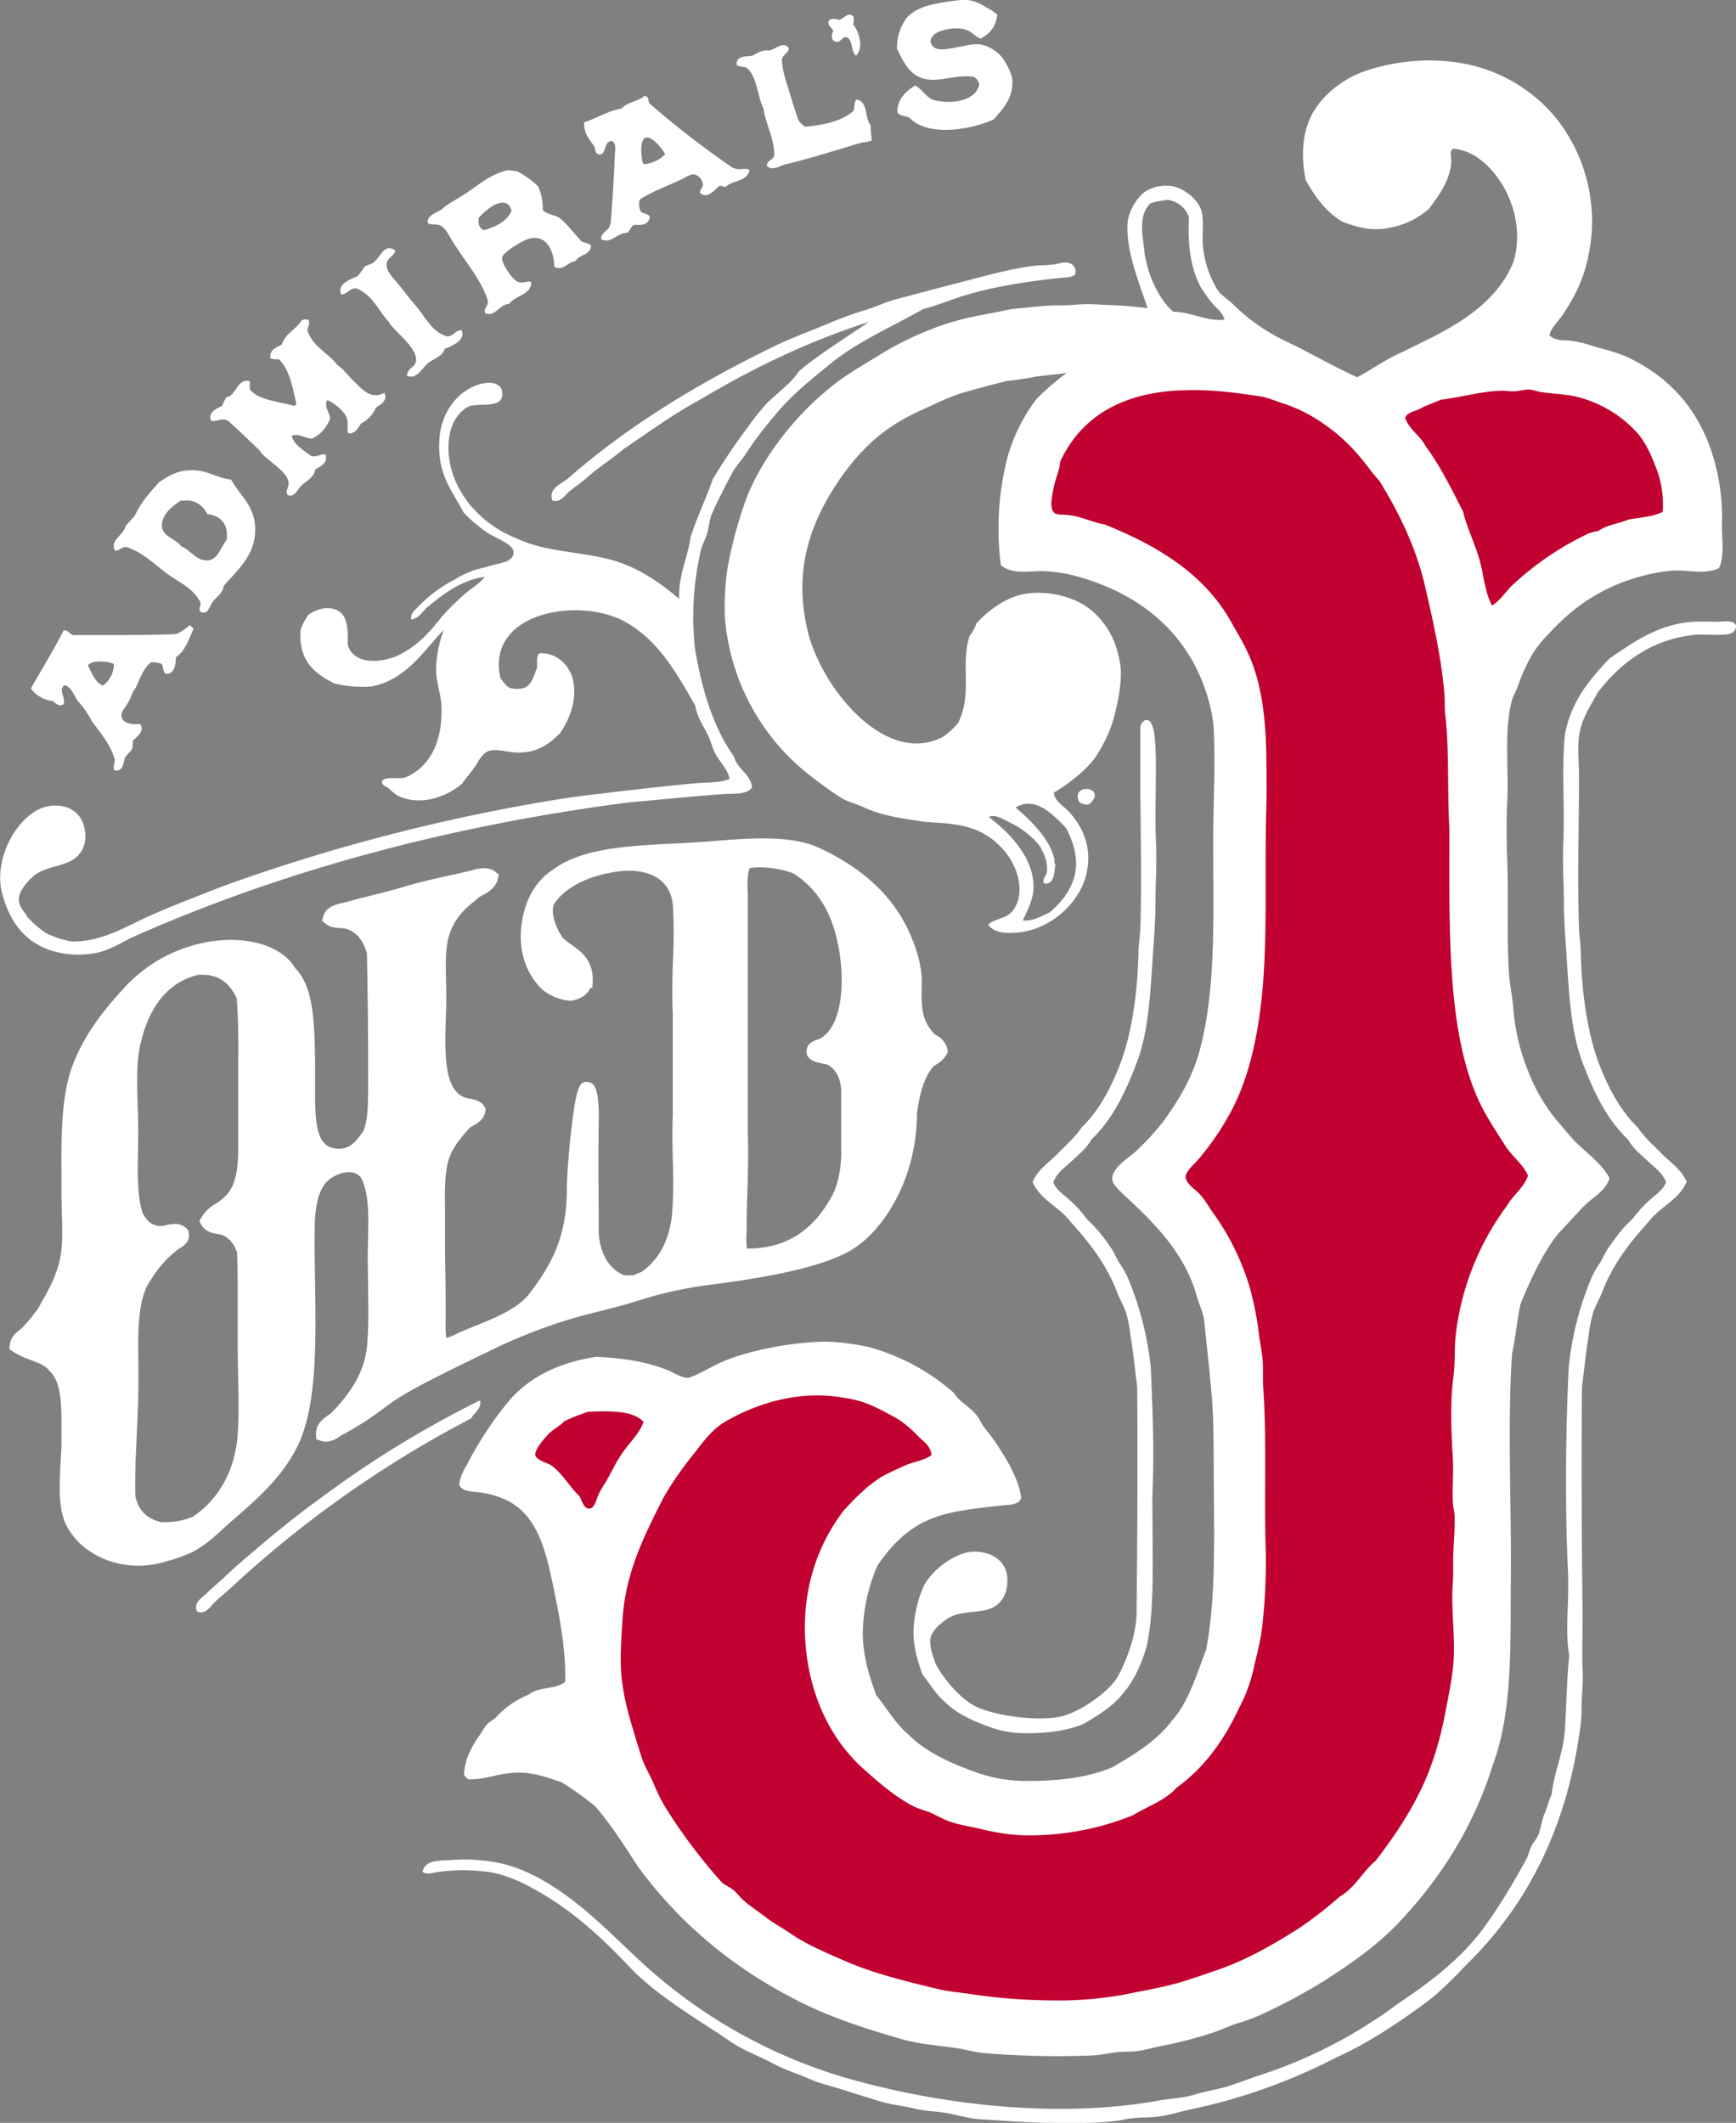 <svg xmlns="http://www.w3.org/2000/svg" viewBox="0 0 596.36 729.2"><rect x="0" y="0" width="596.36" height="729.2" fill="#808080" stroke="none"/><defs><style>.cls-1,.cls-3{fill:#fff;}.cls-1,.cls-2,.cls-4,.cls-5,.cls-6{fill-rule:evenodd;}.cls-2{fill:#231f20;}.cls-4{fill:#131718;}.cls-6{fill:#c10230;}</style></defs><title>Asset 1</title><g id="Layer_2" data-name="Layer 2"><g id="Layer_1-2" data-name="Layer 1"><path class="cls-1" d="M342.59,5.06c-.45,4.32-2.77,6.58-5.66,8.22-2-.65-3.37-2.95-6.38-3.39-3.71-.56-10.78.59-10.91,4.44.93,3.67,5.12,2.57,7.75,2.16,3-.46,6.58-1.55,9.21-1.26A12.64,12.64,0,0,1,344.44,20c1.37,1.86,3.2,5.45,3.33,7.38.45,6.39-3.55,10.26-6.4,13.64-7.62,3.44-22.58,6.24-29-.65-1.39-.57-3.37-.59-4.09-1.73-.16-4.63,3.11-7.47,6.18-9.29,2.27,1.35,3.44,3.65,5.86,4.9,6.16,1.68,14.39.72,16-4.86.11-1.54-.81-2.17-1.57-2.92-6.9-1.31-13.29,2.79-19.23-.13-3.74-1.84-5.42-5.7-7.38-9.55a16.91,16.91,0,0,1,3.41-10.75C315.55,1.66,322.8.9,330,0c4.39-.26,6.55,1.18,9,2.65A13.41,13.41,0,0,1,342.59,5.06Z"/><path class="cls-1" d="M293.21,5.76a6.39,6.39,0,0,1-.14,2.61c1.86,2.24,3.86,8,1,10.75-1.85-1.39-.95-5.26-3.17-6.29-1.55-.45-2,1.64-3.35,1.58-1.64-.07-2.27-1.6-1.35-3.56-.1-1.58-1.95-1.57-1.55-3.57.56-1.11,2.42-.83,3.7-.47C289.94,6.43,291.4,3.75,293.21,5.76Z"/><path class="cls-1" d="M271,16.6c-.28,1.8-2,2-2.4,3.81.09,4,1.59,7.83,2.68,11.5,1,3.28,1.92,6.35,3,9.34a8.18,8.18,0,0,0,2.26,2.28c6.25-.61,12.56-1.78,16.66-5.45.48-1.19.11-3.29,1.11-3.87,4,.72,2.63,6.31,4.77,8.77-.05,1.9.33,3.43.37,5.25a9.64,9.64,0,0,1-3.28.7c-8.83,2.59-17.41,5.42-26.62,7.58-1.7.54-4.55,2.41-6.16.33.27-1.9,2.26-1.81,2.61-3.59C265.86,47,263.1,43,262.29,37.33c-2.2-4.43-2.11-10.94-5.81-14.06-1.07-.43-2.79-.25-3.42-1.05-.11-3,2.74-2.77,5.15-3,1.92-.82,3.26-2.23,6.21-1.86C266.44,16.81,269.28,14,271,16.6Z"/><path class="cls-1" d="M221.47,33c1.47,0,1.12,1.62,1.6,2.5a320.12,320.12,0,0,0,28.77,22.24c.45-.06.58.19.86.26,1.84.42,3.66-.5,4.77.48-.84,4-5.79,3.37-8.15,5.68-1,.11-1.23-.43-2.14-.32-1.76,1.21-3.82,4.68-6.71,2.48-.11-1.33,1.05-1.85,1-3a4,4,0,0,0-2.87-3.4c-1.44-.22-3.35,1.18-4.9,1.9-4.35,2-10.6,4.4-13.89,6.71a5.59,5.59,0,0,0,.24,4c.63,1,2.7.73,3.16,1.9-.22,2.6-2.4,3-5.16,2.79-1.37.35-1.53,2-2.55,2.72-3.48-.06-5.83,4.17-9.06,2.14.15-2.5,2.5-2.59,3.07-4.64,0-.26.06-.39.24-.43.59-7,1.13-15.71,1.46-23.51.06-1.78.57-3.94-.85-5.06-2.81-.13-2,3.7-3.94,4.59-2,.2-1.86-1.52-2.26-2.74-1.6-2.37-3.64-4.3-3.49-8.26,4.42-1.46,8-3.89,12.92-4.78,1.82-2.2,5.49-2.31,7.63-4.2ZM222,47.24c-2.37.38-1.78,6.7-1.12,8.91.17.06.43,0,.43.25a12,12,0,0,0,7.16-3.35C227.89,51.48,224.2,46.9,222,47.24Z"/><path class="cls-1" d="M203.06,84.48c-.34,3.31-4.09,2.83-5.29,5.18-2.72.27-4.24,3.6-7.33,2-.16-5.46-2.61-11.32-8.86-9.62-1.7.45-8.8,4.45-9.1,6.51-.27,1.9,3.69,7.84,5.68,8.37,1.8.49,2.93-.6,4.37,0,0,4.38-5.59,4.53-7.62,7.47-3.48.13-4.31,4.37-8.25,3.28-.74-1.84,1.24-2.43.9-4.53-2.23-7-7.74-13.32-11.85-19.83-1.31-2.11-2.66-5.16-4.71-5.94-1.37-.52-3.13.07-4.11-.86-.11-3.15,4.11-3.43,5.75-5.39,2.15-1.66,4.72-2.89,7-4.44,4.63-3,8.6-6.73,14.61-8.19a16.53,16.53,0,0,1,3.48.41,29.24,29.24,0,0,1,7.17,5.16,18.69,18.69,0,0,1,1.54,8c1.24,1.61,4.26,1.68,6,2.94,2.74,2.42,4.94,5.35,7.42,8C201,83.42,202.47,83.54,203.06,84.48Zm-36.62-5.42c3.93-1.31,7.6-2.89,9.3-6.71-1.81-6.41-9.24,0-11.28,2.47C164.2,77,164.7,78.62,166.44,79.06Z"/><path class="cls-1" d="M135.72,86c0,1.76-2.5,2.43-2.85,4.23-.57,2.76,2.31,5.35,4,7.4,2,2.46,3.5,4.59,5.1,6.38,4.18,4.59,6.13,10,11.64,11.53,2.27,0,2.7-2.11,4.95-2.15,1.5,3.53-3.18,5.36-5.81,6.46-.79,2.6-3.44,3.2-5.51,4.74C145,126.3,143,130.7,139.79,129c.33-2.9,2.81-2.51,3.11-5.07.55-4.65-7.7-10.24-9.36-13.38-3.61-3.93-5.59-9.36-11.19-11.5-2.4-.06-2.92,2-5.14,2.11-1.57-3.39,3-5.26,5.58-6.24a35.46,35.46,0,0,0,2.35-3.16c.89-.89,2-.74,3.14-1.56C130.75,88.3,132,83.42,135.72,86Z"/><path class="cls-1" d="M106,110c.57,1.1-.28,2.38-.39,3.49,1.72,5.51,7.1,7.71,10.3,11.89,1.85,1.15,3.48,3.47,5.61,5.53,3,2.89,5.75,6.43,10.5,4.05,1.38,2.59-1.44,4.14-2.9,5.08a11,11,0,0,1-5.06,5.41c-1.12,1.52-2.14,3.94-4.56,3.27-.39-2.68.48-4.51-1.18-6.62a15.25,15.25,0,0,0-5.86-4.66c-1.34,2.06.84,4.26.94,6.38-1.34,3.15-3.32,5.64-6.44,6.87-2.17-.21-4.79-2-6.73-1,.61,2.92,4.07,5.06,6.62,6.91,2.36.65,3.4-1.06,5-.39.81,3-1.87,4-3.53,5.05-.52,2.91-3.08,3.82-4.89,5.64-1.33,1.36-2.42,4.29-4.73,3-.68-1.51.57-2.49.42-4.13-.35-4.15-8.11-7.85-9.89-11-3.57-3.44-7.12-6.88-10.82-10.17-2.09-1.33-4.07.44-5.9-.08-1.25-2.85,1.89-4.17,3.74-5.05.4-1.12,1-2,1.48-3,3.68-.65,3.23-5.92,7.73-5.7.87.8,0,1.87.48,3.09,3,3.7,9.84,4,15.22,5.6a1.11,1.11,0,0,1,.68-.63c-1.35-5.69-2.28-11.78-6-15.38-1.09-.13-2.56.11-3-.59-.17-3.18,2.37-3.37,4-4.6,1.26-3.82,4.85-5.06,6.75-8.16A2.32,2.32,0,0,1,106,110Z"/><path class="cls-1" d="M79.39,164.72c3.13,5.72,8.3,9.06,8.28,17.25,0,8.93-6.39,14.11-10.85,19.31-.24,2.56-2.52,3.72-3.78,5.49-1.07,1.53-1.62,4.44-3.88,3.5-1.33-.43-.09-2-.28-3.28-2.33-5-7.8-7.12-11.88-10.24s-8.09-7-13.31-8.78c-2.07-.36-2.31,1.3-4.23,1.1-1.81-3.76,3.18-5.18,3.72-8.54,1.11-1,1.92-2.2,3-3.12,2.11-4.74,5.3-8.24,8.49-11.79,2.91-1.92,5.79-3.86,10.25-4.06C71.29,161.22,74,164.16,79.39,164.72Zm-17.18,7.19c-2.89,1.78-6.81,4.92-6.59,8.83.24,3.69,4.75,4.21,6.63,6.9,3.27,1.35,5.28,5.15,9.15,4.84,3.46-.26,4.49-4.63,6.49-7.09.56-5.49-2-8.15-6.75-8.86A7.67,7.67,0,0,0,62.87,172Z"/><path class="cls-1" d="M66.46,216c-1.61,3.65-2.88,7.72-6,9.72-.17,3-.59,5.67-3.35,5.74-1.46-.51-.69-3-2-3.6a12.67,12.67,0,0,0-3.24-.39c-2.61,2-3.77,5.68-5.3,8.89-.9,1-1.45,2.8-2.4,4.68-.88,1.69-2.47,3.15-2.45,4.68.07,2.65,3.42,3.28,6.4,2.95,1.75,2.44-1.21,4.49-2.48,5.77,0,.87-.1,1.76-.16,2.62-.64,1.24-1.77,2-2.54,3.14-.67,2-.56,4.92-3.5,4.41-.9-.85,0-2.45,0-3.72-1.59-5.42-5-9.19-8-13.3a29.44,29.44,0,0,0-4.29-6.34c-1.69-1.85-2.2-4.79-4.7-5.92-3.05,1.19.7,5-.79,6.72-1.56.66-2.76-.63-3.63-1.28a10.34,10.34,0,0,1-7.42-4.31c3.8-6.6,7.72-13.1,11.32-20,1.72.05,1.94,1.44,3.37,1.7,11.74-.1,23.8.13,35.21-.35a15.35,15.35,0,0,0,4.06-2.61c.07-.25.45-.13.45-.41C65.82,214.93,66,215.55,66.46,216ZM30.2,228.55c1.33,2.69,2.38,5.61,5.1,7a9.41,9.41,0,0,0,3.85-7.44C37.32,227.08,31.36,226.61,30.2,228.55Z"/><path class="cls-2" d="M189.17,193.4c-16.92,2.34-27.51,11-34.11,23.76-.81,4.09-2.33,7.35-2.25,12,.13,7.74,2.78,13.3,6.79,17.56,6.06,6.43,14.9,10.81,25.46,6.42,3.59-2.82,8-7.47,8.66-13.64.57-5.55-1.46-9.93-6-11.37-1,1.65-.54,4.82-1.43,6.63-2.09,3.05-5.32,6.09-9.91,5.57-5.27-.63-9.6-7.53-8.9-14.28.65-4.35,3.24-6.8,5-10.11,7-8.16,23.78-12.84,37.62-8.49,4.93,2.81,10.69,4.75,14.26,8.89,2.18,1.69,3.84,3.89,5.78,5.79.7.93,1.65,2.15,2.48,3.31.71.93,1.76,3,2.26,2.69-.54-5.11-2.53-10.39-1.21-15.51C224,201,211.23,192.57,189.17,193.4Zm-32,58.7a15.89,15.89,0,0,0-.22-3.94c-.59-.36-.66-1.24-1.66-1.24,0,.28-.26.3-.21.63-.92,9.73-4.6,16.74-11.16,20.87-1.24,1-3.26,1.13-4.13,2.47,5.68,3.26,12.78-1,16.55-4.53,3.48-3.31,6.62-7.1,7-12a2.94,2.94,0,0,0-2.92-1.86c-2.5,2.33-1.59,8-5.57,8.9C154.35,258.53,156.82,255.72,157.15,252.1Z"/><path class="cls-3" d="M325.49,360.52a7.19,7.19,0,0,0-3.74-4.86,4.43,4.43,0,0,1-1.46-1.25L320,354c-3.52-4.23-3.46-9.05-3.39-14.63l.05-2.33c0-6.92-3.18-14.2-3.29-14.39-5.25-13.55-16.09-24.15-32.27-31.53-4.64-2.11-10.87-3.14-19-3.14-5.62,0-11.54.48-16.74.9l-2.22.17c-3.79.3-7.71.5-11.63.7-15.61.78-31.77,1.59-41.59,9-6,3.88-9.78,10.57-10.82,19.34s1.72,16.83,7.6,22.16l.33.24a17.54,17.54,0,0,0,8.77,3.26l.31,0,.3-.06c3.73-.63,5.53-2.52,6.42-4.33l.69,0,.1-2.3c.23-7.18-4-10.22-7.42-12.66a26.7,26.7,0,0,1-2.73-2.11c-2.31-3-4.59-9-3.07-11.85,3.83-5.75,11.95-9.82,22.25-11.13a29,29,0,0,1,3.6-.21c4.22,0,14.1,1.17,14.93,12.22a176.92,176.92,0,0,1,0,18.43c-.17,5.81-.37,11.83-.06,18.19l0,35.23c-.26,5.1-.1,10.38,0,15.49a165,165,0,0,1-.21,18.08c-.9,9.11-4.33,15.7-10.47,20.14-.56.19-1,.39-1.53.61s-.85.36-1.05.46a12.29,12.29,0,0,1-3.7,0c-8.08-3.63-8.49-13.28-8.49-15.2,0-1.31,0-3.48,0-6.2-.07-7.87-.18-21,0-30,.31-11.72-1.35-13.42-1.92-14a2.94,2.94,0,0,0-2.13-.91c-2.31,0-3.57.73-5.38,16.52-.87,7.62-1.52,16.46-1.52,20.54,0,16-5.19,25.83-13.45,36.4-4.36,4.85-11.46,7.69-18.32,10.45-1.24.52-2.5,1-3.72,1.55-.74.3-1.51.65-2.25,1a17.23,17.23,0,0,1-3.66,1.48,32.26,32.26,0,0,1-.23-5.57l0-1.7c0-5.24,0-10.65-.11-16.07s-.11-10.88-.11-16.18c0-1.57,0-3.09,0-4.61-.06-5.57-.13-10.83.81-15.36,1.11-5.26,4-8.51,7.44-12.45a6.24,6.24,0,0,1,1.45-1c1.42-.78,3.61-2,4.13-4.8l.17-.88-.42-.75c-1.12-2.1-3.39-2.52-5.05-2.82a12.8,12.8,0,0,1-1.67-.39c-7.34-2.57-6.92-15.7-6.58-27.27.09-2.65.17-5.23.16-7.64,0-1.8-.05-3.57-.09-5.32-.13-5.63-.24-10.92,1-15.26,1.39-4.67,4.12-8.38,8.84-12l.44-.38a7.93,7.93,0,0,1,2.35-1.66c1.91-1.07,4.31-2.38,5.16-5.48l.39-1.55-1.24-1c-2.13-1.72-5.4-1.3-7.78-.59a11.22,11.22,0,0,1-1.15.33c-2.24.53-4.46,1-6.68,1.5-4.92,1.09-10.06,2.22-15,3.7-3.94,1.2-8,2.22-12,3.22-3.09.77-6.13,1.55-9,2.35-.35.09-.72.19-1.13.27-2,.44-5.36,1.18-6.36,4.5l-.44,1.54,1.22,1c1.59,1.35,3.65,1.47,5.31,1.55a12.18,12.18,0,0,1,1.6.18c3.6,1,6,3.9,7.29,8.53.28,11.87.42,26.7.42,41.8v2.31c0,6.53.06,12.71-1.56,16.77l-.26.37c-2.24,3.12-4.18,5.81-8.16,5.81h-.46c-7.36-.34-7.84-8.29-7.78-21.33,0-2,0-3.92,0-5.81l0-2.72c-.24-13.74-.46-25.64-6.85-32.22-3.62-6.06-11.88-9.65-22.13-9.65a45.78,45.78,0,0,0-10.82,1.33,50.57,50.57,0,0,0-26.19,15.59C36.41,346.17,29.86,354,25.7,364.08,21,374.66,21,389.73,21.13,404.29c0,2,0,3.9,0,5.84,0,2.25.07,4.49.12,6.7.17,6.12.35,11.91-.88,16.68-1.33,5.26-3.66,9.46-5.92,13.51-.54.93-1.07,1.88-1.59,2.82-.59.68-1.15,1.4-1.69,2.14a22.66,22.66,0,0,1-2.46,2.86l-.5.63a5.3,5.3,0,0,1-1.4,1.32c-1.29,1-3.07,2.33-3.42,5.09l-.22,1.48,1.22.86a25.82,25.82,0,0,0,6.1,2.89c2.54,1,4.94,1.85,6.22,3.46l.24.27c4.12,3.83,4.14,11.25,4.17,19.11,0,1.24,0,2.49,0,3.73.05,2.58-.12,5.47-.3,8.54-.39,7.53-.8,15.3,1.52,20.7,3.86,8.89,14,14.88,25.18,14.88a33,33,0,0,0,9-1.29l.68-.22a53,53,0,0,0,8.62-3.06C70.23,531,73.54,528,76.76,525c1-.9,2-1.81,3-2.68l.45-.39c8.5-7.38,17.28-15,22.53-26.3,6.13-13.7,5.8-34.86,5.5-55.33-.06-4.31-.16-8.54-.16-12.62v-1.46c0-7.1,0-13.79,2.88-18.58,1.14-2.36,5.16-5,8.87-5a4.94,4.94,0,0,1,4.13,1.81c2.83,5.3,2.66,13,2.47,21.14-.05,2-.1,4-.1,6,0,3.12.07,6.28.1,9.39.11,7.41.23,14.41-.29,20.81-.83,10.22-6.6,17.49-11.71,22.91a8.8,8.8,0,0,1-1.77,1.46c-1.7,1.22-4.27,3.07-4.09,6.54l.08,1.67,1.57.52a5.93,5.93,0,0,0,1.81.31,8.28,8.28,0,0,0,4.57-1.75l1-.59A104.12,104.12,0,0,0,132,483.6c5.86-4.49,12.85-8,19-11.13,6.84-3.43,13.64-6.73,20.64-10.1a180.48,180.48,0,0,1,22-8.56c3.83-1.26,7.85-2.29,12.17-3.36,3.9-1,8-2,12-3.25a141.28,141.28,0,0,1,24.58-5.69c17.72-2.24,39.45-5.65,50.38-12.33,10.69-6.57,22.19-24.05,22.25-47,1-7,2.47-11.51,4.7-14.69l.22-.33a5,5,0,0,1,1.83-1.6,9,9,0,0,0,3.52-3.58l.35-.7Zm-43.87-3.71c-2.17.7-4.54,1.54-4.54,4.42s3.11,3.61,5.61,4.11l1.13.25c1.62.34,5.16,3.27,5.16,9.6v21.92c-.24,5.51-1.26,10-3,13.33-6.41,12.2-16.1,18.4-28.81,18.4h-.59a26.23,26.23,0,0,1-.13-5.22c0-.85.05-1.67.05-2.5,0-4.05.13-8.2.26-12.41.17-6.26.37-12.74.15-19v-80c0-1,0-2.11-.07-3.14-.08-3.16-.21-6.15.7-8.35a21.75,21.75,0,0,1,3.64-.29,34.59,34.59,0,0,1,11.21,2c6.49,4,11.15,10.11,13.85,18.21C290.55,331,290.83,351.91,281.62,356.81Zm-226.44,166c-4.94-1.27-7.69-4.13-8.69-9-.17-6.63.15-13.75.5-21.29.27-6,.55-12.19.55-18.11,0-2.05,0-4.14,0-6.21-.17-11.48-.3-22.31,4.42-28.85A39,39,0,0,1,61,429.26c.17-.14.4-.27.63-.42,1.2-.7,3.92-2.33,3.18-5.6l-.16-.67-.45-.48a5.49,5.49,0,0,0-4.14-1.68,13.06,13.06,0,0,0-3,.42,9.12,9.12,0,0,1-2.42.3c-2.53-.32-4-1.5-5.68-4.53-1.81-5.86-1.7-13.37-1.55-21.31,0-2.12.07-4.27.07-6.44,0-3-.09-6-.18-9-.22-7.5-.46-14.57.75-20.3,2.84-13.47,9.33-21.72,19.22-24.51a2.7,2.7,0,0,0,.91-.22c6.36-.25,10.15,2,13.11,8,.63,6.88.61,14.79.56,23.18v23.47c.07,9.42.11,17.55-5,21.91a13.18,13.18,0,0,1-2.75,2.08,13.32,13.32,0,0,0-5,4.86l-.59,1.17.61,1.14c1.41,2.5,3.88,2.94,5.7,3.25a7,7,0,0,1,1.79.45c2.31,1.13,3.7,2.81,4.83,5.91.26,7.43.24,15.16.22,23.34l0,7.62c0,3.63.06,7.31.15,10.95.13,7.21.29,14-.15,20.49-.79,12.1-6.44,22.41-15.46,28.37A25.44,25.44,0,0,1,55.18,522.81Z"/><path class="cls-4" d="M292.48,141.4c2.92,1.07,5.08-2,7-3.28,11.15-7.38,22.69-12.33,34.52-16.29a59,59,0,0,1,6.78-2c2.35-.45,5.6-.69,6.61-2.19.17-.24-.23-.5,0-.74-.2-.2-.37-.39-.55-.59a84.61,84.61,0,0,0-27.89,8c-6.53,3.44-14.26,6.62-21.1,11.36C295.87,137.05,292.68,138.5,292.48,141.4Zm50.87,99.14c2.59-2.33,3-6.95,6.49-9.64,3-2.28,6.14-2.38,9.4-1.53,1.52,1.29,3.79,3.21,4.84,5.2,3,5.76-1.22,18.3-7.43,24.9-4.35,4.62-10.45,7.92-15.7,6.33,1.27-2.79,4.8-3.18,7.27-5.33,4.63-4,7.39-9.62,9.26-14,2.75-3.57-1.37-13.84-6.18-9.73-2.91,2.52-.09,5.05.65,8,.7,2.77-.39,4.51-.78,6.87a24.26,24.26,0,0,1-6.42,7C329.83,269,309.34,270,293.81,260.38c-12.21-7.54-21.2-19.72-26.6-32.83-.61-2.46-1.13-4.89-1.79-7.35-1-2.15-.21-5.2-2.74-6.81-2,.78-.85,3.18-.74,4.65,2,11.5,7.34,23.11,17,34.9,20.6,21.9,41.88,24.89,63.48,18.32,7.85-4.14,17.47-7,24.6-15,8-9,10.6-24,7.51-32.91-4.26-12.33-20.77-13.79-30.39-5.19-1.9,2.18-2.38,4.38-3.57,6.59C340.63,229.78,338.45,236.58,343.35,240.54ZM269.63,176a4.64,4.64,0,0,1-1.33.14c-1.16,1.33-1.81,2.67-.16,4.1C270.06,180.13,271.74,177.43,269.63,176Z"/><path class="cls-1" d="M258.37,270.5c-2,2.6-6.23,2-9.71,2.25-11,.76-22.49,2-33,2.91-62.9,8.2-119.43,23.84-169.29,45.88-4,1.78-7.91,4.48-12.39,5.57a31.49,31.49,0,0,1-15.72-.4c-8.8-2.67-14.33-8.83-17.16-18.6-2.29-6.8-.52-14.16,2.31-19.65,2.55-5,7.27-10.11,12.36-11.36,5.78-1.4,11.13.91,12.83,5.78,1.79,5.66.13,10.11-3.53,12.42s-9.51,2.44-13.21,5.36c-2.16,1.71-5.28,5.2-5.38,8.07s1.87,4.11,2.89,6.2a37.91,37.91,0,0,0,6.4,5.58,33.61,33.61,0,0,0,8.89,2.88c10.64.14,19-5.38,26.88-8.87,8.41-3.75,16.51-6.73,25-10.12a640.12,640.12,0,0,1,104-27.91c7.45-1.37,15.16-2.64,22.78-3.52,11.63-1.38,23.27-2.8,35.73-3.93,3.81-.35,7.88-.09,11.56-1.43-.57-3.55-3.61-6-5.16-9.32-.8-1.7-1.27-3.6-2.07-5.39-1.46-3.17-3.81-6.2-4.55-10.53-6.75-11.83-13.42-23.75-26-29.76-16.61-7.35-45.79-1.34-40.94,20.27,1,1.3,1.83,2.82,3.51,3.5a10.18,10.18,0,0,0,4.36,0c3-1,3.57-4.27,4.74-7,.07-1.88-.3-4.17.86-5,5.89-.29,10.46,4.15,11.55,9.49,1.44,7-1.61,13.81-4.54,18-3.62,3.58-7.58,6.73-14.68,6.63-3-.05-6.67-1.31-9.52-.63-2.3.56-3.77,3.58-4.94,5.37-1.37,2.07-3.07,3.81-4.36,5.79-5.28,4.74-14.76,8.13-22.53,4.13a22.67,22.67,0,0,1-2.7-2.28c-1-.76-2.53-1.13-2.46-2.47,1.17-2.06,6-.51,8.27-1.45,8.6-3.74,12.7-12.76,12.19-24.6-.14-3.85-1.91-8.4-1.85-12.6a41.24,41.24,0,0,1,2.68-13.44c-6.83,7-12.58,16.92-24.6,19.44a39,39,0,0,1-13-1c-6.72-3.38-12.48-7.69-11.59-18.62a22.47,22.47,0,0,1,2.7-5c2.48-1.72,5.9-2.93,9.08-1.85,4.35,1.48,4.55,6.53,4.35,12,1.78,6.82,10.38,6.61,16.72,4.13,6.62-3,11.35-8,15.5-13.43a86.66,86.66,0,0,1,7.23-7.24c2.42-2.35,5.6-3.91,7.69-6.62-8.12,1.1-14.22,5.93-19.68,10.35-1.77,1.55-2.81,3.79-5.58,4.33-.5-2,1.38-3.34,2.51-4.55a46.91,46.91,0,0,1,12.6-9.29,30,30,0,0,1,10.52-4.14c3.12-1.44,9.56-1.16,9.52-5.16,0-2.73-6.54-5-8.91-6.62a48.92,48.92,0,0,1-8.25-7c-4.27-8.1-9.36-13.39-8.27-26,.76-8.63,6.39-16.16,14.26-18.21,3.33-.87,6.79-.25,7.24,2.68.9,6-7,3.8-11.38,5-4.13,2.26-6.46,6.34-7,12.19-.61,9,3,16.13,7,21.29a39.64,39.64,0,0,0,16.55,12c9.12,4.42,20.86,4.44,31.17,7,10.16,2.53,17.8,8.14,24.44,13.65-.2-8.52,2.91-13.75,3.92-21.08,2.24-7,5.28-13.17,7.66-20a203.91,203.91,0,0,1,12-17.8,75.64,75.64,0,0,1,6.59-8.25c3.64-3.65,8.14-6.69,11.15-11.17,7.4-6.1,15.79-11.21,23.8-16.74-21.54,6.88-40.5,16.28-58.29,26.88-9.23,5-17.35,11-25.87,16.74-3.8,3.27-8.2,5.93-12,9.3-1.87,1.71-4,3.14-6,4.76-2,1.26-3.18,4.39-6.43,3.71-1.89-4.41,3.79-6,6-8.27,20.36-17.73,44.15-32.13,70.26-44.85,6.27-3,13.24-5.57,20.25-8.47A104.26,104.26,0,0,1,297,106.59c3.58-1.06,7-2.79,10.54-3.71,7.44-2,15-4,22.72-6s15.47-4.19,23.37-5.38c3.59-.54,7.58-.18,11-1.24,3.38-.61,5.29,1.31,4.76,3.93-1.25,1.27-3.4,1.08-4.95,1.24-11.53,1.22-22.93,3-32.88,6-5,1.5-9.69,3.53-14.46,4.75-10.56,6-22.17,11-31.39,18.41-6.76,5.54-13.77,11-19.45,18A125.45,125.45,0,0,0,256.11,156c-1.4,2.23-3.36,4.14-4.56,6.42s-2.59,4.74-3.7,7.22a81.73,81.73,0,0,0-3.52,7.45c-.68,1.88-.83,4.17-1.44,6.2s-1.64,3.73-2.09,5.58a101.37,101.37,0,0,0-2.07,33.89c2.44,14.45,6.42,27.34,13.46,37.21C253.32,264.39,257.74,265.55,258.37,270.5Z"/><path class="cls-1" d="M208.55,203.52c-1.18,1.19-3.16.4-4.75.21-10.27-1.24-21.1,2.4-28.08,7a27.91,27.91,0,0,0-12,17.76c-.44,7.15,2.89,10.46,6.62,13.46a17.06,17.06,0,0,0,10.73,1.21c1.27-.43,2.07-1.36,3.31-1.84,2.33-1.69,3-5,5-7,1.78.32,1.72,2.74,1.43,4.53-.52,5.66-3.31,9.06-6.81,11.78a27.06,27.06,0,0,1-8.47,2.07c-10.3-2.94-18.92-10.81-20.06-22.72-.32-3.41-.43-8.39,2.49-9.31,1.7,1-.14,5.65,2.07,6.21,2.13-1.46,2.62-4.39,3.72-6.62s2.72-4.25,3.7-6.41c6.86-7.23,16.26-11.86,29-13.23C200,201.08,207,200.67,208.55,203.52Z"/><path class="cls-1" d="M596.36,214.76c.13,3.25-3.3,3.25-5.58,3.29-2.87.07-6.1-.22-8.49,0-15.46,1.54-26,10.16-33.46,19.85-2,3.88-4.46,7.3-5.79,12-1.42,5-.61,10.79-.61,16.73,0,17.26-.58,35.05,0,52.09.09,2.74.56,5.59.61,8.27.28,14,2.31,27.84,6.2,38.24,3.29,8.57,7.42,16.28,13.43,22.11,2.35,3.56,5.62,6.22,8.5,9.3,3,2.85,6.47,5.22,8.25,9.3-2.66,6.22-9.19,8.59-13,13.64-6.3,6.95-12.27,14.44-15.93,24-.93,2.38-2.26,4.65-3.11,7a46.4,46.4,0,0,0-1.65,8.27c-.92,5.55-1.48,11.3-2.29,17.57-.2,25.55-.11,51.41.21,77.09.09,6.48-.25,13,0,19.23a74.73,74.73,0,0,1-.21,9.7c-.24,3.26,0,6.49-.41,9.51-4.3,35.08-18.18,61.79-38,81.63-5,5.06-9.61,10.17-15.47,14.48-9.24,6.79-19.49,13.74-30.81,18.8a194.68,194.68,0,0,1-49.21,17.57c-3.51.75-7.1,1.87-10.71,2.47-4,.68-8,.2-12.19,1.05-7.4,1.53-15.57,1.24-24.59,1.24-8.7,0-17-.74-25.26-1.24-3.87-.23-7.47-1.41-11.15-2.06-4-.72-7.87-.69-11.76-1.67-3.67-.93-7.39-1.22-11-2.27-7-2.06-13.68-4.37-20.26-6.19-3.38-1-6.4-2.59-9.71-3.73a72.21,72.21,0,0,1-9.09-4.14c-3-1.52-6.21-2.8-9.09-4.33s-5.44-3.46-8.07-5.18c-10.61-6.91-22.1-14-30.38-22.74S198.64,658,187.56,651.25c-5.37-3.25-11.45-6.67-18.59-8.06a63.14,63.14,0,0,0-18.4-.19c-1.72.19-3.79,1.11-5.4,0,.82-4.6,6.9-3.79,10.34-4.13a59.14,59.14,0,0,1,13.46.6c8,1.13,15.18,4.84,20.64,8.28,11.86,7.47,21.51,17.78,31.2,26.65a177,177,0,0,0,74.84,40.72c30.28,8.09,68.63,12.49,102.29,6.42,4.51-.81,8.35-.83,12.41-2.07,3.88-1.19,7.75-1.72,11.58-2.89,3.63-1.14,7.21-2.58,10.74-3.73a164,164,0,0,0,47.54-24.59c10.37-6.94,20.71-14.6,28.54-24.8,5.56-7.31,10.68-16,15.47-24.59.76-1.35,1.09-3.23,1.88-4.75s2-2.79,2.48-4.15c.84-2.41,1-4.63,2-7,1-2.14,1.36-4.47,2.47-6.62.77-7.51,4.1-14.4,4.56-22.53.46-8,.63-16.66,1.46-25.22-1.52-8.41.06-18.8-.42-28.72-1.1-23.32-.76-48.58.23-70.07a107.53,107.53,0,0,1,7.19-29.35,29.79,29.79,0,0,1,3.12-6c1.31-1.89,2.09-4.05,3.31-5.79,2.51-3.59,5.07-7.16,8.27-9.91a40.18,40.18,0,0,1,5.8-6.42c2-1.87,4.65-3.46,5.77-6.21-1.14-3.28-4.11-5.22-6.4-7.42s-5-4.23-6.63-7.25c-7.24-6.86-11.51-15.73-15.48-26-4.07-10.47-4.71-22.55-5.59-35.76-.4-6.42-1-12.86-1-19.64,0-6.56-.53-13.31-.22-19.84.58-13.23-.65-26.23.61-38.22,2.27-11.47,8.62-18.82,15.31-25.85,7.62-5.12,16.76-12,29.13-12.59,2-.11,5,0,7.86,0C592.29,213.52,595.4,212.89,596.36,214.76Z"/><path class="cls-1" d="M164.54,481.18H165c.22,3.27-2.18,3.92-3.09,6A378.31,378.31,0,0,0,79,545.7c-1.63,1.43-3.56,3-5.33,4.74-1.52,1.44-3.11,4.38-6,3.09-1.4-3.12,1.89-4.81,3.49-6.41,1.83-1.78,3.86-3.51,5.58-5,3.52-3.52,7.38-6.71,11.17-9.93,7.58-6.49,15.4-12.72,23.56-18.59A353.14,353.14,0,0,1,164.54,481.18Z"/><path class="cls-1" d="M292.48,141.4c2.92,1.07,5.08-2,7-3.28,11.15-7.38,22.69-12.33,34.52-16.29a59,59,0,0,1,6.78-2c2.35-.45,5.6-.69,6.61-2.19.17-.24-.23-.5,0-.74-.2-.2-.37-.39-.55-.59a84.61,84.61,0,0,0-27.89,8c-6.53,3.44-14.26,6.62-21.1,11.36C295.87,137.05,292.68,138.5,292.48,141.4Z"/><path class="cls-1" d="M370.61,275.27a3.83,3.83,0,0,0,3.53,1C380.91,270.31,367.8,268.65,370.61,275.27Z"/><path class="cls-5" d="M269.63,176a4.64,4.64,0,0,1-1.33.14c-1.16,1.33-1.81,2.67-.16,4.1C270.06,180.13,271.74,177.43,269.63,176Z"/><path class="cls-1" d="M591.54,179.41a69.88,69.88,0,0,0-1.42-16.12c-4-19.75-14.78-32.73-30.4-40.31-4.11-2-8.54-2.91-13.22-4.33a34.54,34.54,0,0,0-7.24-1.65c-2.27-.2-5.15.1-7-1.88.79-2.93,3.2-4.84,4.74-7.23,4.12-6.35,7.26-12.3,8.86-21.07a57,57,0,0,0-10.53-45.27,53.64,53.64,0,0,0-27.07-18.4c-12.95-3.87-27.76-2.71-39.27,1.24-7.89,2.73-15.14,8.54-18.6,15.51-2.92,5.9-3.54,13.61-1.85,21.9,3.13,5.75,6.91,10.87,12.39,14.26,5.31,2.07,10.65,3.53,16.95,2.07a27.64,27.64,0,0,0,13-6.4c3.18-4.28,7.32-9.61,7.68-16.33.06-1.44-.81-3.38.6-4.34a17.85,17.85,0,0,1,9.3,3.73C517.06,61.25,524,75.56,520,89.71c-3.22,8.23-9.23,14.23-15.92,19s-14.95,8.53-22.72,12.4c-5.49,2.39-10,5.74-15.1,8.48-8.4-3.76-16.74-8.77-25.84-13a67,67,0,0,1-16.94-12.17c-1.69-1.66-4.07-3.07-5.16-4.76a34.59,34.59,0,0,1-5.18-16.74c-.09-2.89.43-7.7-.42-10.54-1.15-3.92-6.38-8.11-10.53-8.48a13.32,13.32,0,0,0-8.7,1.86c-3.06,2.1-6,7.16-6.18,11.37-.47,9.44,4.36,20.89,6.89,28.7l-7.93-.8-9-.42c-5.94-.47-9.16.41-13.34.29s-11,.78-16.56,1.27c-9.72,2.17-17.34,2.8-28.05,7.15a104.4,104.4,0,0,0-16.05,7.9c-5.18,3.25-11.65,6.86-16.57,10.7C271.16,144,260.53,160,256.17,171.8A148.45,148.45,0,0,0,250,194.65a90.67,90.67,0,0,0-1,17.14,76.35,76.35,0,0,0,31.23,56.08,103.8,103.8,0,0,0,9.25,6.49c2.11,1.12,4.75,1.8,7,2.84,6.87,3.19,14.35,4.05,21.29,5.11,8.91.71,18.67.21,27,9.65,4.89,5.57,7.2,13.9,3.94,19.67-2.44,4.31-6.1,3.33-9.24,5.94,2.05,3.23,7.15,3.1,11.08,2.64,7.52-.87,16.34-6.16,20.88-15.09,4-8.36,3.32-18-4.09-26.15-2.17-2.38-4.94-3.61-5.36-6.69,0,0,9.21-5.22,14.2-12a48.87,48.87,0,0,0,6.37-13.34c1.32-5.08,2.85-11.93,2.44-17.49-.92-7.14-3.21-13.31-9-18.87-6.47-6.19-17.23-7.91-24.46-6.49-5.37,1.06-11.38,4.8-16.13,10.09a14.62,14.62,0,0,1-2.38,4.39c-3.11,10.13,1.12,19.68-3.87,29.74a27.44,27.44,0,0,1-5.2,4.79c-18.66,9.74-39.46-13.83-45.73-33.52-5.48-19.31-2.44-37.16,11.11-56.17,8-11.21,16.28-17.63,27-22.44,5.12-2.3,9.67-4.69,14.76-6.17s9.85-2.68,14.68-3.94a97.7,97.7,0,0,0,10.1-1.51l10.55-1.22c-3.33,2.3-9.41,7.66-10.83,9.55a59.3,59.3,0,0,0-9.71,20.25,98.41,98.41,0,0,0-2.07,36.18c3.73,3.16,9.09,2.12,13.65,2.06a48.35,48.35,0,0,1,14.05,2.26c16.68,4.93,29.52,14.05,37.62,27.7,3.7,6.25,7.4,16,7.84,24.81.58,11.91-.17,25.4-.2,36.38-.08,24.66,1.16,50.06-4.14,71.51-2.45,10.37-7.27,18.35-12.6,25.83a83.54,83.54,0,0,1-9.13,10.13c-2,2.25-9.07,6-8.83,10.34.09,1.71,2.65,4,4.31,5.57,10.27,9.56,20.64,19.64,24.8,34.72.79,2.85,2.24,5.58,2.5,8.28.92,9.05,1.94,17.8,2.66,26.87s.52,18.53.63,28.92c.13,19.3.68,40.34-2.67,57.26-3.33,8.72-6.08,18-11.78,24.38C397.31,598,389.79,602.57,382.2,607c-8.32,3.55-18.18,4.74-29.16,4.74a51.85,51.85,0,0,1-16.33-2.48c-9.69-3.35-18.51-7.31-24.37-13.22-4.59-3.78-7.64-9.18-11.38-13.84-2.22-6.2-4.81-13.91-4.55-22.32a61.14,61.14,0,0,1,5-22.11c5-7.19,10.59-13.21,19.64-16.54,6.63-2.42,15.35-3.23,23.14-4.14,2.3-.25,5.66,0,6.61-2.47-.33-3.73-2.07-7.51-3.7-10.77a84.21,84.21,0,0,0-8.89-13.42c-1.14-1.46-1.75-3.17-2.9-4.54-2.33-2.77-5.7-4.39-7.63-7.45a73.43,73.43,0,0,0-29.14-15.71,81,81,0,0,0-14.44-1.89c-12.59.09-28.89,3.37-37.64,7.7-4.49,2.23-6.77,3.69-9.93,4.73h-.44c-2.5-.2-4.55-1.78-6.82-2.68-7.18-2.85-15-4.07-24.36-4.55q-19.76,3-30.2,15.3a122.05,122.05,0,0,0-13.62,20.45c-1.33,2.56-3.15,5.16-3.32,8.28,1.22,2.63,4.85,2.12,7.86,2.69a29.24,29.24,0,0,1,8.25,2.47c11.22,5.35,13.85,18.26,16.75,32.46,2,9.9,3.79,20,3.51,30-2.95,2.62-9.48,1.68-12.4,4.36a30,30,0,0,0-11.14,7.63c-1.12,1.12-2.71,1.88-3.53,2.88s-1.56,2.43-2.49,3.73c-2.52,3.63-5.13,8.29-5.15,13.43a7.61,7.61,0,0,0,1.43,1.46c5.41.24,10.35-2.08,16.34-2.29s11,1.7,15.71,3.31a99.82,99.82,0,0,1,11.56,8.27c5.5,6.31,10,13.52,14.67,20.67q22.46,30.63,58.31,47.75c10,4.73,20.81,8.23,32.43,11.57,6,1.73,12.48,2.1,19,3.1,3.18.48,6.08,1.39,9.3,1.66a305.28,305.28,0,0,0,37,.82c3.57-.19,6.6-1,9.49-1.24,1.84-.14,3.56,0,5.41-.21,3-.3,6-1.26,9.07-1.85a144.82,144.82,0,0,0,17.57-4.56c2.79-.92,5.38-2.19,8.06-3.1a66.16,66.16,0,0,0,8.05-2.88,208.5,208.5,0,0,0,21.72-11.58c9.07-5.82,18-12,25-19.22,14.64-15.18,26.48-33.32,33.27-55.18,6.87-18.45,6-40.83,6.19-63.87.24-25.19-1.22-53.31.43-77.51,1.25-5.36,1.71-11.5,2.9-16.94,3.59-8.65,7.41-17.09,12.81-24,3-3.16,5.83-6.37,8.87-9.5s7.47-5.14,8.91-9.71c-3-5.55-8.46-8.93-12.63-13.44-2-2.23-4-4.67-6-7a61.88,61.88,0,0,1-9.51-16.74,71.6,71.6,0,0,1-4.94-21.29c-.31-3.88-1.19-7.91-1.47-11.78-.84-12.74-.12-26.08-.62-39.26-.24-6.38-.29-13.15,0-19.63.59-12.2-1.2-24.79,1.67-35.13.42-1.5,1.33-2.9,1.86-4.35a60.7,60.7,0,0,1,5.38-11.77,37.43,37.43,0,0,1,5-6.22c7.11-7.82,15-14,26-18.18,5-1.9,12.52-3.83,18.2-3.93,4.55-.08,10.27,1.38,14.66-.82C592.62,190.32,591.31,184.65,591.54,179.41Zm-198.41-93c-.76-6.31-2-12.77,2.09-16.54,1.55-.71,3.74-.8,5.57-1.24a8.84,8.84,0,0,1,7.64,6c-.5,9.42.66,17.66,3.94,23.77a44.5,44.5,0,0,0,4.12,5.79c1.41,1.8,3.59,3.17,4.13,5.59-5.92.78-11.19-2.59-17.56-2.7C398.4,103.19,394.2,94.75,393.13,86.41Zm-26.94,198c5.31,9.95,5.31,19.7-5.7,29.07-3.05,1.37-6.08,3.09-9.08,2.66,1.61-3.71,3.33-6.81,3.59-10.49.59-9.25-6.11-18.1-15.33-25,2-1.16,4.66.61,7,1.75a30,30,0,0,1,10.37,8c1.89,3.06,2.89,6.07,2.61,9,0,1.37-2,2.66-.87,4.06,3.54.58,3.42-4.45,3.76-6.38-.52-.81-.15-1.61-.46-2.43-1.45-6.23-7.72-12.67-13.2-17.28C354.92,273.68,360.55,278.34,366.19,284.41Z"/><path class="cls-1" d="M383.91,576c-2.67,4.81-12.84,12.27-19.87,13.69s-19.36.14-27.26-2.83-14.81-13.7-15.53-15.8-2.16-5.87-1.55-8.57,4.23-5.7,6.66-7c4.14-2.25,9.85-1.36,14-3,3.95-1.62,6.33-5.75,5.56-11.61-.85-5.1-5.7-8.06-11.64-7.89s-14.11,6.1-17.05,12A41.57,41.57,0,0,0,313.83,560c-.18,5.75,1.57,11,3.09,15.23,2.57,3.18,4.61,6.84,7.75,9.43,4,4,10,6.75,16.63,9a35.85,35.85,0,0,0,11.13,1.69c7.46,0,14.2-.83,19.86-3.23,5.18-3.06,10.29-6.16,13.81-10.87,3.89-4.33,6.85-11.82,8-16.62,2.28-11.53,1.9-25.88,1.83-39l-.07-11c.54-14.72.42-23.32-.54-44.81a108.25,108.25,0,0,0-7.23-29.35,29.79,29.79,0,0,0-3.12-6c-1.3-1.89-2.08-4.05-3.3-5.79a52.24,52.24,0,0,0-8.28-9.91,41.59,41.59,0,0,0-5.79-6.42c-2-1.87-4.68-3.46-5.76-6.21,1.13-3.28,4.1-5.22,6.41-7.42s5-4.23,6.6-7.25c7.25-6.86,11.52-15.73,15.48-26,4.08-10.47,4.72-22.55,5.6-35.76.4-6.42,1-12.86,1-19.64,0-6.56.5-13.31.2-19.84-.59-13.23.57-30-.61-38.22-1.11-7.57-4.79-4.26-4.79-2.07,0,1.32,0,10.79,0,16.73,0,17.26.57,35.05,0,52.09-.1,2.74-.59,5.59-.63,8.27-.31,14-2.29,27.84-6.21,38.24-3.29,8.57-7.41,16.28-13.41,22.11-2.37,3.56-5.64,6.22-8.51,9.3-3,2.85-6.47,5.22-8.25,9.3,2.66,6.22,9.19,8.59,13,13.64,6.27,6.95,12.26,14.44,15.92,24,.93,2.38,2.23,4.65,3.11,7a49.22,49.22,0,0,1,1.63,8.27c.92,5.55,1.48,11.3,2.27,17.57.21,25.55.06,51.41-.2,77.09C390.52,561.64,386.61,571.19,383.91,576Z"/><path class="cls-1" d="M343.35,240.54c2.59-2.33,3-6.95,6.49-9.64,3-2.28,6.14-2.38,9.4-1.53,1.52,1.29,3.79,3.21,4.84,5.2,3,5.76-1.22,18.3-7.43,24.9-4.35,4.62-10.45,7.92-15.7,6.33,1.27-2.79,4.8-3.18,7.27-5.33,4.63-4,7.39-9.62,9.26-14,2.75-3.57-1.37-13.84-6.18-9.73-2.91,2.52-.09,5.05.65,8,.7,2.77-.39,4.51-.78,6.87a24.26,24.26,0,0,1-6.42,7C329.83,269,309.34,270,293.81,260.38c-12.21-7.54-21.2-19.72-26.6-32.83-.61-2.46-1.13-4.89-1.79-7.35-1-2.15-.21-5.2-2.74-6.81-2,.78-.85,3.18-.74,4.65,2,11.5,7.34,23.11,17,34.9,20.6,21.9,41.88,24.89,63.48,18.32,7.85-4.14,17.47-7,24.6-15,8-9,10.6-24,7.51-32.91-4.26-12.33-20.77-13.79-30.39-5.19-1.9,2.18-2.38,4.38-3.57,6.59C340.63,229.78,338.45,236.58,343.35,240.54Z"/><path class="cls-1" d="M527.08,102.73c-1.4-2.48,2.33-4.51,2.89-7,4.66-8.5,5.14-22.1,2.29-32.44s-9.13-17-16.36-22.12c-2.58-1.18-5-2.61-7.44-3.93-11.26-4.16-32.79-4.54-36.17,7-.54,2.67-.47,5.63.83,7.43,1.76,1.77,5,2,8.08,2.49,2.44.28,4.65-1.89,6.2-.62.63,2.09-1.41,3.79-2.72,5.17a40.3,40.3,0,0,1-4.3,4.14,22.18,22.18,0,0,1-8.91,2.67c-8.82-.31-12.91-5.42-14-13.43,2.15-15,13.93-22.62,29.76-23.34,17-.81,29.67,6.73,38.43,14.88,10.65,8.73,16.68,34.58,9.3,50.83-.84,2-1.77,3.9-2.66,5.79C530.93,101.32,529.36,104,527.08,102.73Z"/><path class="cls-6" d="M502.59,175.73c1.26,5.24,3.75,10.29,5.41,15.69S509.9,203,512.52,208c3-1.77,4.68-4.87,7.25-7.21a102.13,102.13,0,0,1,26-17.57,20.14,20.14,0,0,1,3.32-.84c2.72-2,7-2.54,10.32-3.92,4.08-.75,8.71-.95,11.76-2.68a34.47,34.47,0,0,0-2.68-16.12c-1.74-4.52-3.63-8.31-6.4-11.37a41.68,41.68,0,0,0-20.44-12c-3.66-.93-8.43-1-12.39-1.65-1.66-.28-3-.89-4.38-.84-1.69.07-3.22.59-5,.63-1.45,0-3-.28-4.52-.21-7,.31-13.74,2.28-20.47,3.1-2.09.94-4.33,1.73-6.4,2.69-1.83,1.28-4.9,1.31-5.81,3.53,1.5,4.07,5.13,6,7.05,9.71C494.71,160,498.64,167.91,502.59,175.73Z"/><path class="cls-6" d="M408.36,680c3.57-1.16,7-2.35,10.34-3.5,10.1-3.53,19.38-9,27.68-14.26a137.07,137.07,0,0,0,13.84-10.76c5.25-3,7.91-8.64,12.41-12.39,7.14-9.33,13.76-19.16,18.38-31a116.18,116.18,0,0,0,5.38-19.23c1.28-6.91,3-14.13,3.09-21.69s-1-15.72-.39-23.58c.26-3.61,0-7.32.21-11,.16-3.86.51-7.88.4-11.57,0-1.76-.53-3.28-.61-5-.26-4.84.29-9.9,0-14.89-.54-9.6-1-19.27.21-28.3.67-5,.22-10,.83-14.68a92.4,92.4,0,0,1,17.55-44c2.11-3.74,5.73-6,7.23-10.34-1.78-4.05-5.51-6.62-7.84-10.32s-4.81-7.36-7-11.36c-13.23-23.85-12.15-61-12.16-97.15-.77-13.66,0-28.1-1.49-40.1-.24-2.05,0-4-.2-6-1-13-4-25.8-6.61-37.21-3.08-13.54-9-25.45-15.29-35.75-.92-1.5-2.2-2.65-3.33-4.14-5.25-7-9.87-11.93-17.33-16.93a51.89,51.89,0,0,0-13.24-6.4c-2.47-.77-4.89-1.9-7.42-2.29-8.63-1.29-17.5-2.55-27.7-2.07-20.65,1-34.19,9.51-41.15,24.6-.13,2.9-1.45,5.29-2.07,8.26-.55,2.66-1.59,7.07-.21,8.89.83,1.06,2.47.89,4.34,1,5.1.41,9,2.61,13.24,3.31C398,187.56,413.93,197.4,423,213.77c2.35,4.2,4.75,8,6.6,12.59,3.75,9.09,5.21,20.37,5.41,33.07.08,6.07.19,12.36,0,18.61-.56,17.9.27,37.47-.86,55.79-1.09,18.06-4.31,34.63-10.94,47.33a93.4,93.4,0,0,1-11.79,17.37c-1.11,1.29-4.2,3.86-4.12,5.78.11,2.34,3.51,4.42,4.95,6,2,2.23,3,4.3,4.55,6.41a85.29,85.29,0,0,1,12.61,25.84,107.7,107.7,0,0,1,3.11,16.11c.35,2.74,1,5.57,1.22,8.49s0,6.28.21,9.49c1.25,17.73.29,37.11.83,54.76a192.89,192.89,0,0,1-1.24,27.72c-.65,5.44-2,9.86-2.89,14a52.52,52.52,0,0,1-4.95,13.43c-5.2,11.16-12,20.67-21.51,27.48-3.84,4.36-10,6.43-15.09,9.52a94.67,94.67,0,0,1-38.67,6.81,72.81,72.81,0,0,1-13.19-2.07c-4.4-1-8.58-1.58-12.21-3.09-1.77-.75-3.45-1.68-5.16-2.48s-3.78-1.19-5.61-2.07c-6.6-3.26-12.27-8.32-17.56-13-10.39-9.26-18.08-23.54-19.84-41.34-1.92-19.62,4-35.84,13.05-47.54,3.89-4.29,8-8.4,13-11.56,2.58-1.41,5.33-2.66,8.27-3.95s6.36-1.59,8.86-3.5c-.48-3.57-3.27-4.86-5.16-7a38.75,38.75,0,0,0-6.82-5.57c-5.37-2.9-10.49-6.05-17.77-7-15.34-2.91-29.87,1.81-39.9,7.42-5.47,2.73-8.78,7.61-12.4,12.2a113.39,113.39,0,0,0-10.12,14.67c-6.12,12.2-12.93,25.13-14,41.55-.33,4.64-.59,9-.64,13.22-.12,8.93,1.83,16.78,3.93,23.77,1.1,3.66,2.15,7.27,3.31,10.75s3.05,6.24,4.33,9.51a57.24,57.24,0,0,0,4.77,9.1,186.28,186.28,0,0,0,18,23.75c1.11,1.31,2.74,1.8,4.14,2.9s2.37,2.48,3.5,3.52c2.49,2.25,5.23,3.94,7.87,6s5.59,3.6,8.47,5.57c5.2,3.62,11.77,6.41,18.4,9.32,10,4.36,20.76,7,32,9.7,3.92,1,7.84,1.2,12,1.87a191.68,191.68,0,0,0,25.82,2.07,128,128,0,0,0,25.85-1.86C393.64,683.63,401.37,682.32,408.36,680Z"/><path class="cls-6" d="M189.28,503.3c3.65,2.49,6.35,7.28,9.29,10.14,1.22.71,1.48,4.83,3.92,4.75,1.67-.05,2.29-2.8,2.9-4.34a31.68,31.68,0,0,1,2.69-4.75c2-3.46,3.11-6.05,5.37-9.51,2.49-3.79,6.24-7.08,7.63-11.17-3.57-4-11.73-3.77-19-3.5a64.48,64.48,0,0,0-8.29,3.3c-1.48,1.69-3.56,2.49-5.35,4.34-1.14,1.16-4.9,5.37-4.53,7.24S187.88,502.36,189.28,503.3Z"/></g></g></svg>